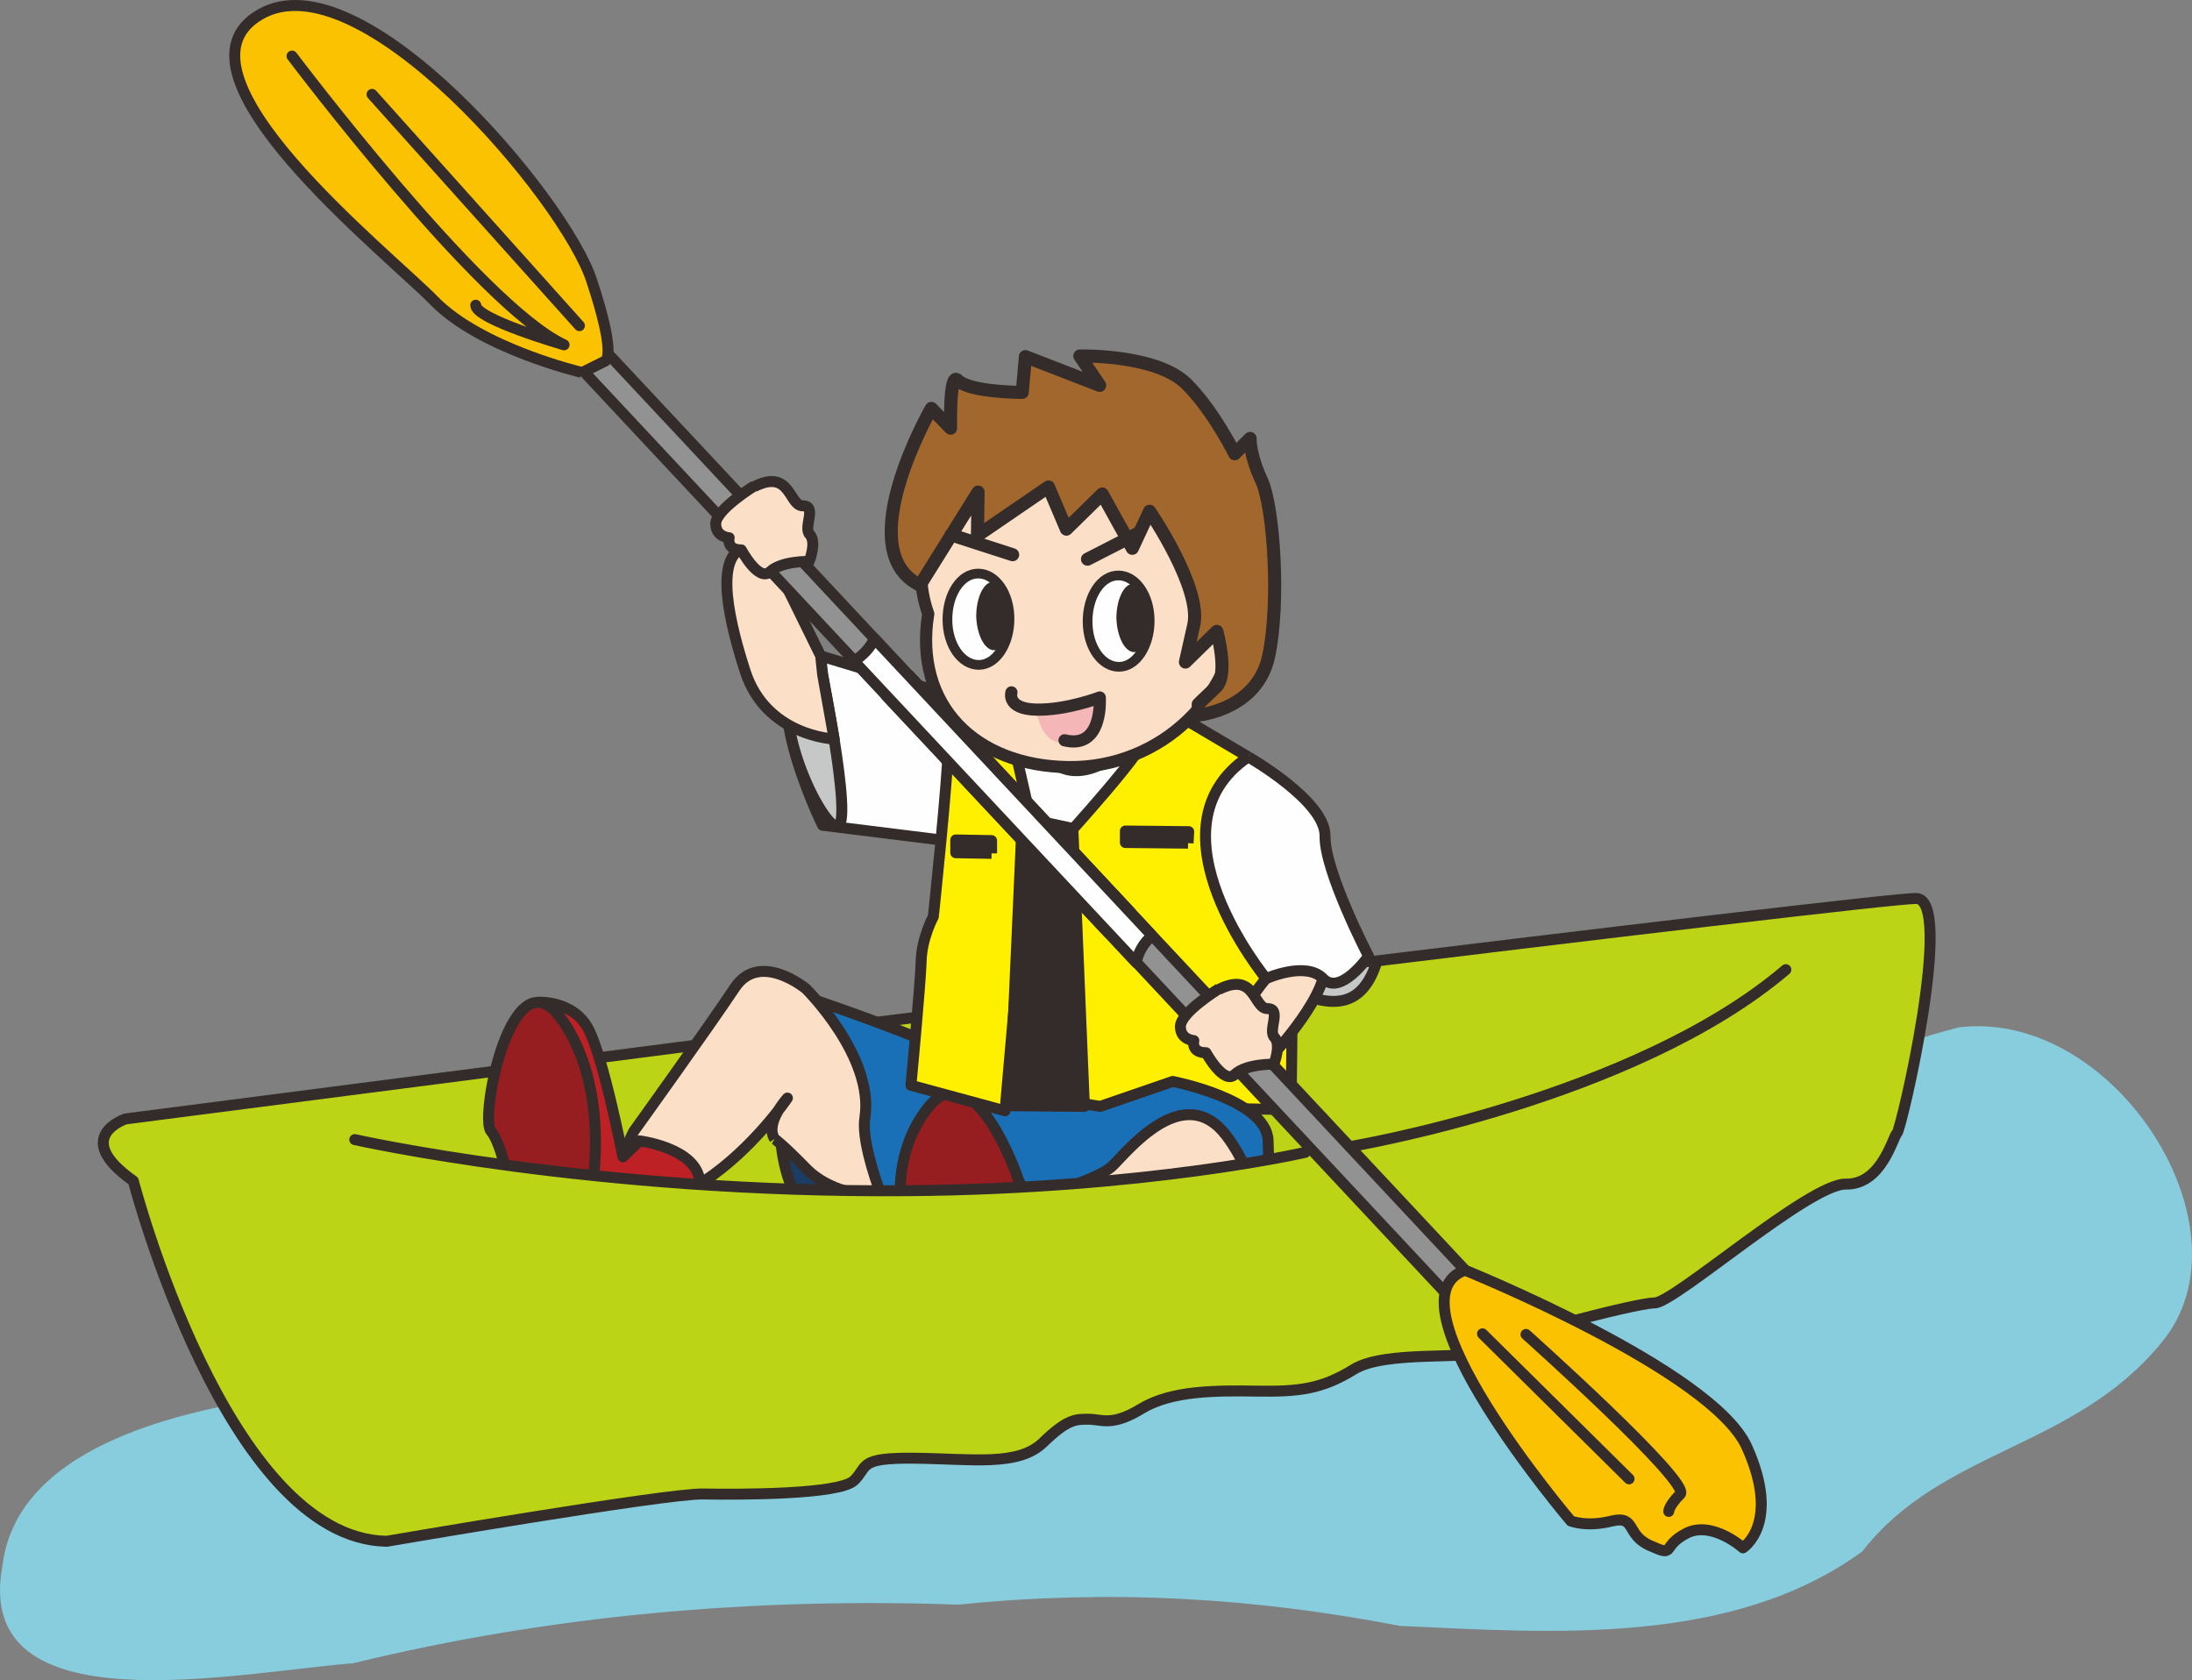 <?xml version="1.0" encoding="UTF-8" standalone="no"?>
<svg
   xmlns:dc="http://purl.org/dc/elements/1.1/"
   xmlns:cc="http://creativecommons.org/ns#"
   xmlns:rdf="http://www.w3.org/1999/02/22-rdf-syntax-ns#"
   xmlns:svg="http://www.w3.org/2000/svg"
   xmlns="http://www.w3.org/2000/svg"
   xmlns:sodipodi="http://sodipodi.sourceforge.net/DTD/sodipodi-0.dtd"
   xmlns:inkscape="http://www.inkscape.org/namespaces/inkscape"
   version="1.1"
   x="0"
   y="0"
   width="771.891"
   height="591.632"
   viewBox="0 0 771.891 591.632"
   id="svg8583"
   sodipodi:docname="boy-kayak.svg"
   inkscape:version="0.92.2 5c3e80d, 2017-08-06">
  <rect x="0" y="0" width="771.891" height="591.632" fill="#808080" stroke="none"/>
  <defs
     id="defs8587" />
  <sodipodi:namedview
     pagecolor="#ffffff"
     bordercolor="#666666"
     borderopacity="1"
     objecttolerance="10"
     gridtolerance="10"
     guidetolerance="10"
     inkscape:pageopacity="0"
     inkscape:pageshadow="2"
     inkscape:window-width="1436"
     inkscape:window-height="856"
     id="namedview8585"
     showgrid="false"
     fit-margin-top="0"
     fit-margin-left="0"
     fit-margin-right="0"
     fit-margin-bottom="0"
     inkscape:zoom="0.55"
     inkscape:cx="283.63592"
     inkscape:cy="497.03118"
     inkscape:window-x="4"
     inkscape:window-y="0"
     inkscape:window-maximized="1"
     inkscape:current-layer="_288752312" />
  <g
     id="ãƒ_x00ac_ã_x201a__x00a4_ãƒ_x00a4_ãƒ_x00bc__x0020_1"
     transform="translate(612.424,-125.399)">
    <g
       id="_288752312"
       transform="translate(-471.907,-67.415)">
      <g
         id="g9220">
        <path
           sodipodi:nodetypes="ccccccccccc"
           inkscape:connector-curvature="0"
           id="path8591"
           d="m -17.739,681.84 c -42.2,3.684 -116.229,14.486 -121.935,62.401 -10.655,57.432 82.415,37.467 123.537,34.242 69.769,-17.009 141.321,-23.166 213.035,-20.631 52.991,-5.362 103.081,-2.628 155.578,7.483 54.158,2.516 116.895,7.13 162.787,-26.203 28.057,-36.132 74.595,-35.937 105.393,-73.563 33.166,-39.768 -16.276,-117.547 -71.314,-111.012 -47.522,11.942 -89.429,42.12 -141.318,44.889 -119.55,17.362 -240.399,26.032 -361.242,22.974 -42.303,-3.927 -50.838,33.037 -64.521,59.42 z"
           style="fill:#87cdde;stroke:none;stroke-width:4.066;stroke-linecap:butt;stroke-linejoin:miter;stroke-miterlimit:4;stroke-dasharray:none;stroke-opacity:1" />
        <g
           transform="matrix(3.13,0,0,3.125,-109.961,-409.708)"
           style="fill:#bbd416;fill-opacity:1"
           id="g7792">
          <path
             style="fill:#bbd416;fill-opacity:1"
             inkscape:connector-curvature="0"
             id="path7788"
             d="m 70.54,310.32 -66.168,8.568 c 0,0 -6.192,2.016 0.864,6.984 0,0 10.44,40.32 28.512,40.608 0,0 31.392,-5.4 35.568,-5.328 4.176,0.072 15.336,0.072 16.992,-1.512 1.656,-1.584 0.36,-2.592 6.84,-2.52 6.48,0.072 11.592,0.936 14.4,-1.728 2.808,-2.736 3.744,-2.664 5.184,-2.664 1.44,0 2.592,0.864 5.976,-1.224 3.384,-2.016 8.28,-2.016 12.96,-1.944 4.68,0.072 7.272,-0.216 10.872,-2.448 3.6,-2.232 13.32,-1.008 14.4,-2.088 1.08,-1.08 17.208,-5.4 19.44,-5.4 2.232,0 17.424,-13.464 21.528,-13.392 4.032,0.072 5.256,-5.256 5.76,-5.76 0.504,-0.504 6.48,-26.352 2.16,-26.424 -4.392,-0.072 -135.144,16.2 -135.144,16.2 z" />
          <path
             style="fill:#bbd416;fill-opacity:1;stroke:#332c2b;stroke-width:1.234;stroke-linejoin:round"
             inkscape:connector-curvature="0"
             id="path7790"
             d="m 70.54,310.32 -66.168,8.568 c 0,0 -6.192,2.016 0.864,6.984 0,0 10.44,40.32 28.512,40.608 0,0 31.392,-5.4 35.568,-5.328 4.176,0.072 15.336,0.072 16.992,-1.512 1.656,-1.584 0.36,-2.592 6.84,-2.52 6.48,0.072 11.592,0.936 14.4,-1.728 2.808,-2.736 3.744,-2.664 5.184,-2.664 1.44,0 2.592,0.864 5.976,-1.224 3.384,-2.016 8.28,-2.016 12.96,-1.944 4.68,0.072 7.272,-0.216 10.872,-2.448 3.6,-2.232 13.32,-1.008 14.4,-2.088 1.08,-1.08 17.208,-5.4 19.44,-5.4 2.232,0 17.424,-13.464 21.528,-13.392 4.032,0.072 5.256,-5.256 5.76,-5.76 0.504,-0.504 6.48,-26.352 2.16,-26.424 -4.392,-0.072 -135.144,16.2 -135.144,16.2 z" />
        </g>
        <path
           style="fill:#fff000;stroke-width:3.127"
           inkscape:connector-curvature="0"
           id="path7794"
           d="m 299.039,459.342 -31.553,-18.672 -31.778,41.844 2.479,99.886 75.953,1.125 0.676,-62.541 z" />
        <path
           style="fill-opacity:0;stroke:#332c2b;stroke-width:3.859;stroke-linejoin:round"
           inkscape:connector-curvature="0"
           id="path7796"
           d="m 299.039,459.342 -31.553,-18.672 -31.778,41.844 2.479,99.886 75.953,1.125 0.676,-62.541 -15.777,-61.641" />
        <path
           style="fill:#1a70b7;stroke-width:3.127"
           inkscape:connector-curvature="0"
           id="path7798"
           d="m 147.359,545.28 c 0,0 51.837,17.547 59.275,24.971 7.438,7.649 40.343,12.148 40.343,12.148 l 25.468,-8.774 c 0,0 32.905,6.299 33.581,20.697 l 0.225,7.649 c -65.811,9.674 -127.79,10.124 -152.807,9.899 -9.466,-26.546 -23.89,-63.891 -6.085,-66.815 z" />
        <path
           style="fill-opacity:0;stroke:#332c2b;stroke-width:3.859;stroke-linejoin:round"
           inkscape:connector-curvature="0"
           id="path7800"
           d="m 147.359,545.28 c 0,0 51.837,17.547 59.275,24.971 7.438,7.649 40.343,12.148 40.343,12.148 l 25.468,-8.774 c 0,0 32.905,6.299 33.581,20.697 l 0.225,7.649 m -152.807,9.899 c -9.466,-26.546 -23.89,-63.891 -6.085,-66.815" />
        <path
           style="fill:#1b3c63;stroke-width:3.127"
           inkscape:connector-curvature="0"
           id="path7802"
           d="m 135.865,570.026 c 0,0 -5.409,22.722 2.705,41.619 l 3.381,0.225 c 0,0 9.917,0.45 26.82,0.225 -11.945,-18.897 -32.68,-42.294 -32.68,-42.294 z" />
        <path
           style="fill-opacity:0;stroke:#332c2b;stroke-width:3.859;stroke-linejoin:round"
           inkscape:connector-curvature="0"
           id="path7804"
           d="m 135.865,570.026 c 0,0 -5.409,22.722 2.705,41.619 m 30.201,0.45 c -11.945,-18.897 -32.68,-42.294 -32.68,-42.294" />
        <path
           style="fill:#fbdfc7;stroke-width:3.127"
           inkscape:connector-curvature="0"
           id="path7806"
           d="m 132.259,593.873 c 0,0 2.254,1.35 11.494,10.798 3.606,3.599 8.564,6.074 13.072,7.424 3.606,0 7.663,0 12.396,0 -2.028,-5.624 -6.311,-18.672 -5.184,-25.646 3.381,-21.597 -20.735,-45.443 -20.735,-45.443 0,0 -16.227,-13.498 -25.017,-0.45 -8.79,13.273 -35.61,50.618 -35.61,50.618 0,0 -4.057,7.649 -5.409,14.623 10.818,1.125 21.186,2.025 30.201,2.925 17.58,-11.698 29.299,-29.246 29.299,-29.246 0,0 -8.114,8.774 -4.508,14.398 z" />
        <path
           style="fill-opacity:0;stroke:#332c2b;stroke-width:3.859;stroke-linejoin:round"
           inkscape:connector-curvature="0"
           id="path7808"
           d="m 132.259,593.873 c 0,0 2.254,1.35 11.494,10.798 3.606,3.599 8.564,6.074 13.072,7.424 m 12.396,0 c -2.028,-5.624 -6.311,-18.672 -5.184,-25.646 3.381,-21.597 -20.735,-45.443 -20.735,-45.443 0,0 -16.227,-13.498 -25.017,-0.45 -8.79,13.273 -35.61,50.618 -35.61,50.618 0,0 -4.057,7.649 -5.409,14.623 m 30.201,2.925 c 17.58,-11.698 29.299,-29.246 29.299,-29.246 0,0 -8.114,8.774 -4.508,14.398" />
        <path
           style="fill:#fbdfc7;stroke-width:3.127"
           inkscape:connector-curvature="0"
           id="path7810"
           d="m 239.539,609.396 c 5.184,-2.025 9.691,-4.049 11.72,-6.074 5.184,-4.949 25.017,-30.371 40.117,-10.573 2.705,3.599 4.733,7.199 6.311,10.573 -20.059,2.7 -39.892,4.724 -57.922,5.849 z" />
        <path
           style="fill-opacity:0;stroke:#332c2b;stroke-width:3.859;stroke-linejoin:round"
           inkscape:connector-curvature="0"
           id="path7812"
           d="m 239.539,609.396 c 5.184,-2.025 9.691,-4.049 11.72,-6.074 5.184,-4.949 25.017,-30.371 40.117,-10.573 2.705,3.599 4.733,7.199 6.311,10.573" />
        <path
           style="fill:#961e20;stroke-width:3.127"
           inkscape:connector-curvature="0"
           id="path7814"
           d="m 219.255,610.52 -1.127,-2.25 c 0,0 -16.002,-47.693 -32.905,-24.072 -6.536,8.999 -8.564,18.897 -8.79,27.896 11.945,-0.225 26.595,-0.675 42.822,-1.35 z" />
        <path
           style="fill-opacity:0;stroke:#332c2b;stroke-width:3.859;stroke-linejoin:round"
           inkscape:connector-curvature="0"
           id="path7816"
           d="m 219.255,610.52 -1.127,-2.25 c 0,0 -16.002,-47.693 -32.905,-24.072 -6.536,8.999 -8.564,18.897 -8.79,27.896" />
        <path
           style="fill:#bd2125;stroke-width:3.127"
           inkscape:connector-curvature="0"
           id="path7818"
           d="m 49.094,545.73 c 0,0 11.945,-0.675 17.354,8.999 5.409,9.674 12.396,45.443 12.396,45.443 l 5.86,-5.624 c 0,0 20.059,2.475 21.186,14.173 -16.453,-1.575 -36.286,-3.375 -55.218,-5.174 l -1.578,-57.592 z" />
        <path
           style="fill-opacity:0;stroke:#332c2b;stroke-width:3.859;stroke-linejoin:round"
           inkscape:connector-curvature="0"
           id="path7820"
           d="m 49.094,545.73 c 0,0 11.945,-0.675 17.354,8.999 5.409,9.674 12.396,45.443 12.396,45.443 l 5.86,-5.624 c 0,0 20.059,2.475 21.186,14.173 m -55.218,-5.174 -1.578,-57.592" />
        <path
           style="fill:#fefefe;stroke-width:3.127"
           inkscape:connector-curvature="0"
           id="path7822"
           d="m 148.486,423.797 51.386,15.523 -9.015,49.268 -41.695,-5.174 c 0,0 -27.947,-56.467 -0.676,-59.616 z" />
        <path
           style="fill-opacity:0;stroke:#332c2b;stroke-width:3.859;stroke-linejoin:round"
           inkscape:connector-curvature="0"
           id="path7824"
           d="m 148.486,423.797 51.386,15.523 -9.015,49.268 -41.695,-5.174 c 0,0 -27.947,-56.467 -0.676,-59.616" />
        <path
           style="fill:#c6c7c7;stroke-width:3.127"
           inkscape:connector-curvature="0"
           id="path7826"
           d="m 147.359,421.548 c 0,0 13.297,62.991 6.761,62.316 -6.536,-0.675 -31.328,-52.417 -6.761,-62.316 z" />
        <path
           style="fill-opacity:0;stroke:#332c2b;stroke-width:3.859;stroke-linejoin:round"
           inkscape:connector-curvature="0"
           id="path7828"
           d="m 147.359,421.548 c 0,0 13.297,62.991 6.761,62.316 -6.536,-0.675 -31.328,-52.417 -6.761,-62.316" />
        <path
           style="fill:#fefefe;stroke-width:3.127"
           inkscape:connector-curvature="0"
           id="path7830"
           d="m 224.889,453.718 c 0,0 6.987,21.147 30.201,3.375 23.214,-17.772 -17.805,27.671 -17.805,27.671 l -20.96,4.724 c 0,0 -27.496,-36.22 8.564,-35.77 z" />
        <path
           style="fill-opacity:0;stroke:#332c2b;stroke-width:3.859;stroke-linejoin:round"
           inkscape:connector-curvature="0"
           id="path7832"
           d="m 224.889,453.718 c 0,0 6.987,21.147 30.201,3.375 23.214,-17.772 -17.805,27.671 -17.805,27.671 l -20.96,4.724 c 0,0 -27.496,-36.22 8.564,-35.77" />
        <path
           style="fill:#332c2b;stroke-width:3.127"
           inkscape:connector-curvature="0"
           id="path7834"
           d="m 277.853,489.713 -22.087,-0.225 v -4.049 l 22.312,0.225 z" />
        <path
           style="fill-opacity:0;stroke:#332c2b;stroke-width:3.859;stroke-linejoin:round"
           inkscape:connector-curvature="0"
           id="path7836"
           d="m 277.853,489.713 -22.087,-0.225 v -4.049 l 22.312,0.225 -0.225,4.049" />
        <path
           style="fill:#fff000;stroke-width:3.127"
           inkscape:connector-curvature="0"
           id="path7838"
           d="m 222.41,480.939 -9.015,-39.369 -6.311,-6.299 c 0,0 -13.523,4.049 -13.523,17.772 -0.225,13.723 -5.409,62.541 -5.409,62.541 0,0 -4.057,7.424 -4.282,15.523 -0.225,8.099 -3.606,43.869 -3.606,43.869 l 33.131,8.999 9.015,-102.81 z" />
        <path
           style="fill-opacity:0;stroke:#332c2b;stroke-width:3.859;stroke-linejoin:round"
           inkscape:connector-curvature="0"
           id="path7840"
           d="m 222.41,480.939 -9.015,-39.369 -6.311,-6.299 c 0,0 -13.523,4.049 -13.523,17.772 -0.225,13.723 -5.409,62.541 -5.409,62.541 0,0 -4.057,7.424 -4.282,15.523 -0.225,8.099 -3.606,43.869 -3.606,43.869 l 33.131,8.999 9.015,-102.81" />
        <path
           style="fill:#332c2b;stroke-width:3.127"
           inkscape:connector-curvature="0"
           id="path7842"
           d="m 219.48,480.714 17.805,3.824 4.057,97.861 -26.369,-0.225 z" />
        <path
           style="fill-opacity:0;stroke:#332c2b;stroke-width:3.859;stroke-linejoin:round"
           inkscape:connector-curvature="0"
           id="path7844"
           d="m 219.48,480.714 17.805,3.824 4.057,97.861 -26.369,-0.225 4.508,-101.46" />
        <path
           style="fill:#332c2b;stroke-width:3.127"
           inkscape:connector-curvature="0"
           id="path7846"
           d="m 208.662,493.312 -12.621,-0.225 v -4.499 l 12.621,0.225 z" />
        <path
           style="fill-opacity:0;stroke:#332c2b;stroke-width:3.859;stroke-linejoin:round"
           inkscape:connector-curvature="0"
           id="path7848"
           d="m 208.662,493.312 -12.621,-0.225 v -4.499 l 12.621,0.225 v 4.499" />
        <path
           style="fill:#fbdfc7;stroke-width:3.127"
           inkscape:connector-curvature="0"
           id="path7850"
           d="m 122.567,385.328 c 0,0 6.987,-11.248 9.466,-5.624 2.479,5.624 2.254,15.073 2.254,15.073 l 2.93,6.074 11.269,22.947 0.676,6.524 4.057,22.722 c 0,0 -23.89,-0.9 -31.328,-23.847 -7.438,-22.947 -9.917,-41.844 0.676,-43.869 z" />
        <path
           style="fill-opacity:0;stroke:#332c2b;stroke-width:3.859;stroke-linejoin:round"
           inkscape:connector-curvature="0"
           id="path7852"
           d="m 122.567,385.328 c 0,0 6.987,-11.248 9.466,-5.624 2.479,5.624 2.254,15.073 2.254,15.073 l 2.93,6.074 11.269,22.947 0.676,6.524 4.057,22.722 c 0,0 -23.89,-0.9 -31.328,-23.847 -7.438,-22.947 -9.917,-41.844 0.676,-43.869" />
        <path
           style="fill:#fbdfc7;stroke-width:3.127"
           inkscape:connector-curvature="0"
           id="path7854"
           d="m 295.658,405.125 c -0.451,32.395 -27.271,58.267 -59.951,57.817 -32.68,-0.45 -54.542,-21.597 -49.358,-53.992 -11.494,-32.62 18.256,-63.666 50.936,-63.216 32.68,0.45 58.824,26.996 58.373,59.391 z" />
        <path
           style="fill-opacity:0;stroke:#332c2b;stroke-width:4.288;stroke-linejoin:round"
           inkscape:connector-curvature="0"
           id="path7856"
           d="m 295.658,405.125 c -0.451,32.395 -27.271,58.267 -59.951,57.817 -32.68,-0.45 -54.542,-21.597 -49.358,-53.992 -11.494,-32.62 18.256,-63.666 50.936,-63.216 32.68,0.45 58.824,26.996 58.373,59.391" />
        <path
           style="fill:#fefefe;stroke-width:3.127"
           inkscape:connector-curvature="0"
           id="path7858"
           d="m 264.331,411.424 c 0,8.774 -4.733,16.198 -10.818,16.198 -6.085,0 -11.044,-6.974 -11.044,-15.973 0,-8.999 4.733,-16.198 10.818,-16.198 6.085,0 11.044,6.974 11.044,15.973 z" />
        <path
           style="fill-opacity:0;stroke:#332c2b;stroke-width:3.415;stroke-linejoin:round"
           inkscape:connector-curvature="0"
           id="path7860"
           d="m 264.331,411.424 c 0,8.774 -4.733,16.198 -10.818,16.198 -6.085,0 -11.044,-6.974 -11.044,-15.973 0,-8.999 4.733,-16.198 10.818,-16.198 6.085,0 11.044,6.974 11.044,15.973" />
        <path
           style="fill:#332c2b;stroke-width:3.127"
           inkscape:connector-curvature="0"
           id="path7862"
           d="m 264.781,410.299 c 0,6.749 -2.705,12.148 -5.86,12.148 -3.381,0 -6.085,-5.399 -6.311,-11.923 0,-6.749 2.705,-12.148 5.86,-12.148 3.381,0 6.085,5.399 6.311,11.923 z" />
        <path
           style="fill:#fefefe;stroke-width:3.127"
           inkscape:connector-curvature="0"
           id="path7864"
           d="m 214.973,410.749 c 0,8.774 -4.733,16.198 -10.818,16.198 -6.085,0 -11.044,-6.974 -11.044,-15.973 0,-8.999 4.733,-16.198 10.818,-16.198 6.085,0 11.044,6.974 11.044,15.973 z" />
        <path
           style="fill-opacity:0;stroke:#332c2b;stroke-width:3.415;stroke-linejoin:round"
           inkscape:connector-curvature="0"
           id="path7866"
           d="m 214.973,410.749 c 0,8.774 -4.733,16.198 -10.818,16.198 -6.085,0 -11.044,-6.974 -11.044,-15.973 0,-8.999 4.733,-16.198 10.818,-16.198 6.085,0 11.044,6.974 11.044,15.973" />
        <path
           style="fill:#332c2b;stroke-width:3.127"
           inkscape:connector-curvature="0"
           id="path7868"
           d="m 215.423,409.624 c 0,6.749 -2.705,12.148 -5.86,12.148 -3.381,0 -6.085,-5.399 -6.311,-11.923 0,-6.749 2.705,-12.148 5.86,-12.148 3.381,0 6.085,5.399 6.311,11.923 z" />
        <path
           style="fill:#961e20;stroke-width:3.127"
           inkscape:connector-curvature="0"
           id="path7870"
           d="m 36.924,601.972 c -1.352,-4.724 -2.93,-8.999 -4.508,-10.798 -4.282,-4.274 7.437,-65.016 25.242,-38.919 12.17,17.772 12.17,40.269 11.044,53.092 -10.818,-1.125 -21.636,-2.25 -31.778,-3.15 z" />
        <path
           style="fill-opacity:0;stroke:#332c2b;stroke-width:3.859;stroke-linejoin:round"
           inkscape:connector-curvature="0"
           id="path7872"
           d="m 36.924,601.972 c -1.352,-4.724 -2.93,-8.999 -4.508,-10.798 -4.282,-4.274 7.437,-65.016 25.242,-38.919 12.17,17.772 12.17,40.269 11.044,53.092" />
        <path
           style="fill:#c6c7c7;stroke-width:3.127"
           inkscape:connector-curvature="0"
           id="path7874"
           d="m 344.34,531.332 c 0,0 -51.612,0.45 -37.413,6.749 13.973,6.524 30.651,15.298 37.413,-6.749 z" />
        <path
           style="fill-opacity:0;stroke:#332c2b;stroke-width:3.859;stroke-linejoin:round"
           inkscape:connector-curvature="0"
           id="path7876"
           d="m 344.34,531.332 c 0,0 -51.612,0.45 -37.413,6.749 13.973,6.524 30.651,15.298 37.413,-6.749" />
        <path
           style="fill:#fbdfc7;stroke-width:3.127"
           inkscape:connector-curvature="0"
           id="path7878"
           d="m 300.842,543.255 c 0,0 15.326,-22.947 23.439,-14.623 8.114,8.549 -15.326,34.195 -15.326,34.195 0,0 -16.227,-9.674 -8.114,-19.572 z" />
        <path
           style="fill-opacity:0;stroke:#332c2b;stroke-width:3.859;stroke-linejoin:round"
           inkscape:connector-curvature="0"
           id="path7880"
           d="m 300.842,543.255 c 0,0 15.326,-22.947 23.439,-14.623 8.114,8.549 -15.326,34.195 -15.326,34.195 0,0 -16.227,-9.674 -8.114,-19.572" />
        <path
           style="fill:#fefefe;stroke-width:3.127"
           inkscape:connector-curvature="0"
           id="path7882"
           d="m 299.039,459.342 c 0,0 27.271,15.523 27.045,27.896 -0.225,12.373 15.326,42.294 15.326,42.294 0,0 -9.917,14.173 -16.002,7.874 -6.085,-6.299 -20.059,0 -20.059,0 0,0 -43.498,-52.867 -6.311,-78.064 z" />
        <path
           style="fill-opacity:0;stroke:#332c2b;stroke-width:3.859;stroke-linejoin:round"
           inkscape:connector-curvature="0"
           id="path7884"
           d="m 299.039,459.342 c 0,0 27.271,15.523 27.045,27.896 -0.225,12.373 15.326,42.294 15.326,42.294 0,0 -9.917,14.173 -16.002,7.874 -6.085,-6.299 -20.059,0 -20.059,0 0,0 -43.498,-52.867 -6.311,-78.064" />
        <path
           style="fill-opacity:0;stroke:#332c2b;stroke-width:3.859;stroke-linecap:round;stroke-linejoin:round"
           inkscape:connector-curvature="0"
           id="path7886"
           d="m 257.795,514.234 -7.888,7.199 -78.432,-83.688 8.114,-7.199 78.206,83.688" />
        <path
           style="fill:#929292;stroke-width:3.127"
           inkscape:connector-curvature="0"
           id="path7888"
           d="m 443.507,712.881 -7.663,7.199 -449.856,-480.981 7.663,-7.199 z" />
        <path
           style="fill-opacity:0;stroke:#332c2b;stroke-width:3.859;stroke-linejoin:round"
           inkscape:connector-curvature="0"
           id="path7890"
           d="m 443.507,712.881 -7.663,7.199 -449.856,-480.981 7.663,-7.199 449.856,480.981" />
        <path
           style="fill:#fefefe;stroke-width:3.127"
           inkscape:connector-curvature="0"
           id="path7892"
           d="M 265.232,522.333 167.418,417.723 c -1.578,3.375 -4.282,6.074 -7.212,7.874 l 99.392,106.185 c 0.676,-3.599 2.705,-7.199 5.634,-9.449 z" />
        <path
           style="fill-opacity:0;stroke:#332c2b;stroke-width:3.859;stroke-linejoin:round"
           inkscape:connector-curvature="0"
           id="path7894"
           d="M 265.232,522.333 167.418,417.723 c -1.578,3.375 -4.282,6.074 -7.212,7.874 l 99.392,106.185 c 0.676,-3.599 2.705,-7.199 5.634,-9.449" />
        <path
           style="fill-opacity:0;stroke:#332c2b;stroke-width:3.859;stroke-linecap:round;stroke-linejoin:round"
           inkscape:connector-curvature="0"
           id="path7896"
           d="m 391.219,672.612 43.723,50.393" />
        <path
           style="fill:#fac200;stroke-width:3.127"
           inkscape:connector-curvature="0"
           id="path7898"
           d="m 64.194,323.912 c 0,0 -35.384,-8.324 -51.837,-25.196 -16.453,-16.873 -96.687,-80.313 -61.303,-100.786 35.384,-20.697 107.506,65.016 116.746,93.587 9.466,28.571 4.508,28.571 4.508,28.571 l -8.114,4.049 z" />
        <path
           style="fill-opacity:0;stroke:#332c2b;stroke-width:3.859;stroke-linejoin:round"
           inkscape:connector-curvature="0"
           id="path7900"
           d="m 64.194,323.912 c 0,0 -35.384,-8.324 -51.837,-25.196 -16.453,-16.873 -96.687,-80.313 -61.303,-100.786 35.384,-20.697 107.506,65.016 116.746,93.587 9.466,28.571 4.508,28.571 4.508,28.571 l -8.114,4.049" />
        <path
           style="fill-opacity:0;stroke:#332c2b;stroke-width:3.859;stroke-linecap:round;stroke-linejoin:round"
           inkscape:connector-curvature="0"
           id="path7902"
           d="m -37.677,212.553 c 0,0 66.261,87.962 95.786,101.685 0,0 -31.102,-8.999 -31.102,-13.948" />
        <path
           style="fill-opacity:0;stroke:#332c2b;stroke-width:3.859;stroke-linecap:round;stroke-linejoin:round"
           inkscape:connector-curvature="0"
           id="path7904"
           d="M -9.504,226.051 63.518,307.489" />
        <path
           style="fill:#fac200;stroke-width:3.127"
           inkscape:connector-curvature="0"
           id="path7906"
           d="m 375.668,640.216 c 0,0 86.771,35.095 98.941,62.091 12.17,26.996 -1.352,35.545 -1.352,35.545 0,0 -10.818,-9.674 -19.833,-5.174 -9.241,4.724 -3.606,8.549 -12.621,4.499 -9.015,-3.824 -4.958,-10.798 -13.748,-8.774 -8.79,2.25 -14.424,0 -14.424,0 0,0 -66.712,-78.514 -36.962,-88.412 z" />
        <path
           style="fill-opacity:0;stroke:#332c2b;stroke-width:3.859;stroke-linejoin:round"
           inkscape:connector-curvature="0"
           id="path7908"
           d="m 375.668,640.216 c 0,0 86.771,35.095 98.941,62.091 12.17,26.996 -1.352,35.545 -1.352,35.545 0,0 -10.818,-9.674 -19.833,-5.174 -9.241,4.724 -3.606,8.549 -12.621,4.499 -9.015,-3.824 -4.958,-10.798 -13.748,-8.774 -8.79,2.25 -14.424,0 -14.424,0 0,0 -66.712,-78.514 -36.962,-88.412" />
        <path
           style="fill-opacity:0;stroke:#332c2b;stroke-width:3.859;stroke-linecap:round;stroke-linejoin:round"
           inkscape:connector-curvature="0"
           id="path7910"
           d="m 381.528,662.488 51.612,51.068" />
        <path
           style="fill-opacity:0;stroke:#332c2b;stroke-width:3.859;stroke-linecap:round;stroke-linejoin:round"
           inkscape:connector-curvature="0"
           id="path7912"
           d="m 396.853,662.713 c 0,0 58.373,52.193 54.316,56.242 -4.057,4.049 -4.057,6.074 -4.057,6.074" />
        <path
           style="fill:#fbdfc7;stroke-width:3.127"
           inkscape:connector-curvature="0"
           id="path7914"
           d="m 288.672,541.005 c 0,0 -13.523,8.324 -13.523,13.273 0,4.724 4.733,4.949 4.733,4.949 0,0 -1.127,4.274 4.282,4.274 0,0 6.311,11.473 10.142,7.649 4.057,-3.824 13.748,-3.599 13.748,-3.599 0,0 2.705,-6.749 0.225,-9.449 -2.479,-2.475 2.705,-10.124 -2.479,-10.124 -4.958,0 -4.282,-13.273 -17.129,-6.749 z" />
        <path
           style="fill-opacity:0;stroke:#332c2b;stroke-width:3.859;stroke-linejoin:round"
           inkscape:connector-curvature="0"
           id="path7916"
           d="m 288.672,541.005 c 0,0 -13.523,8.324 -13.523,13.273 0,4.724 4.733,4.949 4.733,4.949 0,0 -1.127,4.274 4.282,4.274 0,0 6.311,11.473 10.142,7.649 4.057,-3.824 13.748,-3.599 13.748,-3.599 0,0 2.705,-6.749 0.225,-9.449 -2.479,-2.475 2.705,-10.124 -2.479,-10.124 -4.958,0 -4.282,-13.273 -17.129,-6.749" />
        <path
           style="fill:#fbdfc7;stroke-width:3.127"
           inkscape:connector-curvature="0"
           id="path7918"
           d="m 125.047,363.956 c 0,0 -13.523,8.324 -13.523,13.273 0,4.724 4.733,4.949 4.733,4.949 0,0 -1.127,4.274 4.282,4.274 0,0 6.085,11.473 10.142,7.649 4.057,-3.824 13.748,-3.599 13.748,-3.599 0,0 2.705,-6.749 0.225,-9.449 -2.479,-2.475 2.705,-10.124 -2.479,-10.124 -4.958,0 -4.282,-13.273 -17.129,-6.749 z" />
        <path
           style="fill-opacity:0;stroke:#332c2b;stroke-width:3.859;stroke-linejoin:round"
           inkscape:connector-curvature="0"
           id="path7920"
           d="m 125.047,363.956 c 0,0 -13.523,8.324 -13.523,13.273 0,4.724 4.733,4.949 4.733,4.949 0,0 -1.127,4.274 4.282,4.274 0,0 6.085,11.473 10.142,7.649 4.057,-3.824 13.748,-3.599 13.748,-3.599 0,0 2.705,-6.749 0.225,-9.449 -2.479,-2.475 2.705,-10.124 -2.479,-10.124 -4.958,0 -4.282,-13.273 -17.129,-6.749" />
        <path
           style="fill-opacity:0;stroke:#332c2b;stroke-width:3.859;stroke-linecap:round;stroke-linejoin:round"
           inkscape:connector-curvature="0"
           id="path7922"
           d="m -15.59,594.098 c 0,0 83.841,18.897 194.727,17.997 84.517,-0.675 139.96,-13.498 139.96,-13.498" />
        <path
           style="fill-opacity:0;stroke:#332c2b;stroke-width:3.859;stroke-linecap:round;stroke-linejoin:round"
           inkscape:connector-curvature="0"
           id="path7924"
           d="m 334.874,596.572 c 0,0 99.843,-16.648 153.483,-62.316" />
        <g
           transform="matrix(3.13,0,0,3.125,-109.961,-409.708)"
           id="g7930">
          <path
             style="fill:#a2672d"
             inkscape:connector-curvature="0"
             id="path7926"
             d="m 93.724,258.768 6.552,-10.512 -0.072,4.896 7.992,-5.472 2.016,4.752 4.032,-3.96 3.384,6.12 1.944,-4.176 c 0,0 5.904,8.64 4.968,12.816 -0.936,4.176 -0.936,4.176 -0.936,4.176 l 3.528,-3.456 c 0,0 1.368,4.824 -0.072,6.264 -1.512,1.44 -2.016,1.944 -2.016,1.944 v 1.224 c 0,0 6.624,-0.576 7.92,-6.624 1.296,-6.048 0.576,-16.848 -0.792,-19.8 -1.368,-2.952 -1.296,-4.752 -1.296,-4.752 l -1.728,1.728 c 0,0 -2.376,-4.824 -5.4,-7.848 -3.384,-3.384 -12.024,-3.168 -12.024,-3.168 l 2.232,3.312 -8.352,-3.24 -0.36,4.032 c 0,0 -5.904,0 -7.272,-1.368 -0.936,-1.008 -0.792,5.4 -0.792,5.4 l -2.16,-2.232 c 0,0 -9.288,16.128 -1.224,19.944 z" />
          <path
             style="fill-opacity:0;stroke:#332c2b;stroke-width:1.471;stroke-linejoin:round"
             inkscape:connector-curvature="0"
             id="path7928"
             d="m 93.724,258.768 6.552,-10.512 -0.072,4.896 7.992,-5.472 2.016,4.752 4.032,-3.96 3.384,6.12 1.944,-4.176 c 0,0 5.904,8.64 4.968,12.816 -0.936,4.176 -0.936,4.176 -0.936,4.176 l 3.528,-3.456 c 0,0 1.368,4.824 -0.072,6.264 -1.512,1.44 -2.016,1.944 -2.016,1.944 v 1.224 c 0,0 6.624,-0.576 7.92,-6.624 1.296,-6.048 0.576,-16.848 -0.792,-19.8 -1.368,-2.952 -1.296,-4.752 -1.296,-4.752 l -1.728,1.728 c 0,0 -2.376,-4.824 -5.4,-7.848 -3.384,-3.384 -12.024,-3.168 -12.024,-3.168 l 2.232,3.312 -8.352,-3.24 -0.36,4.032 c 0,0 -5.904,0 -7.272,-1.368 -0.936,-1.008 -0.792,5.4 -0.792,5.4 l -2.16,-2.232 c 0,0 -9.288,16.128 -1.224,19.944 z" />
        </g>
        <path
           style="fill:#f5b6b8;stroke-width:3.127"
           inkscape:connector-curvature="0"
           id="path7932"
           d="m 224.439,442.695 c 0,0 2.028,21.147 20.509,6.524 l 1.803,-11.023 -22.312,4.274 z" />
        <path
           style="fill-opacity:0;stroke:#332c2b;stroke-width:4.288;stroke-linecap:round;stroke-linejoin:round"
           inkscape:connector-curvature="0"
           id="path7934"
           d="m 215.649,436.62 c 0,0 -1.803,5.849 8.79,6.074 10.593,0.225 22.312,-4.274 22.312,-4.274 0,0 1.352,18.447 -12.396,15.073" />
        <g
           transform="matrix(3.13,0,0,3.125,-109.961,-409.708)"
           id="g7940">
          <path
             style="fill:#a2672d"
             inkscape:connector-curvature="0"
             id="path7936"
             d="m 112.588,255.816 5.76,-2.952 z" />
          <path
             style="fill-opacity:0;stroke:#332c2b;stroke-width:1.471;stroke-linejoin:round"
             inkscape:connector-curvature="0"
             id="path7938"
             d="m 112.588,255.816 5.76,-2.952 z" />
        </g>
        <g
           transform="matrix(3.13,0,0,3.125,-109.961,-409.708)"
           id="g7946">
          <path
             style="fill:#a2672d"
             inkscape:connector-curvature="0"
             id="path7942"
             d="m 97.252,253.08 6.912,2.232 z" />
          <path
             style="fill-opacity:0;stroke:#332c2b;stroke-width:1.471;stroke-linejoin:round"
             inkscape:connector-curvature="0"
             id="path7944"
             d="m 97.252,253.08 6.912,2.232 z" />
        </g>
      </g>
    </g>
  </g>
</svg>
